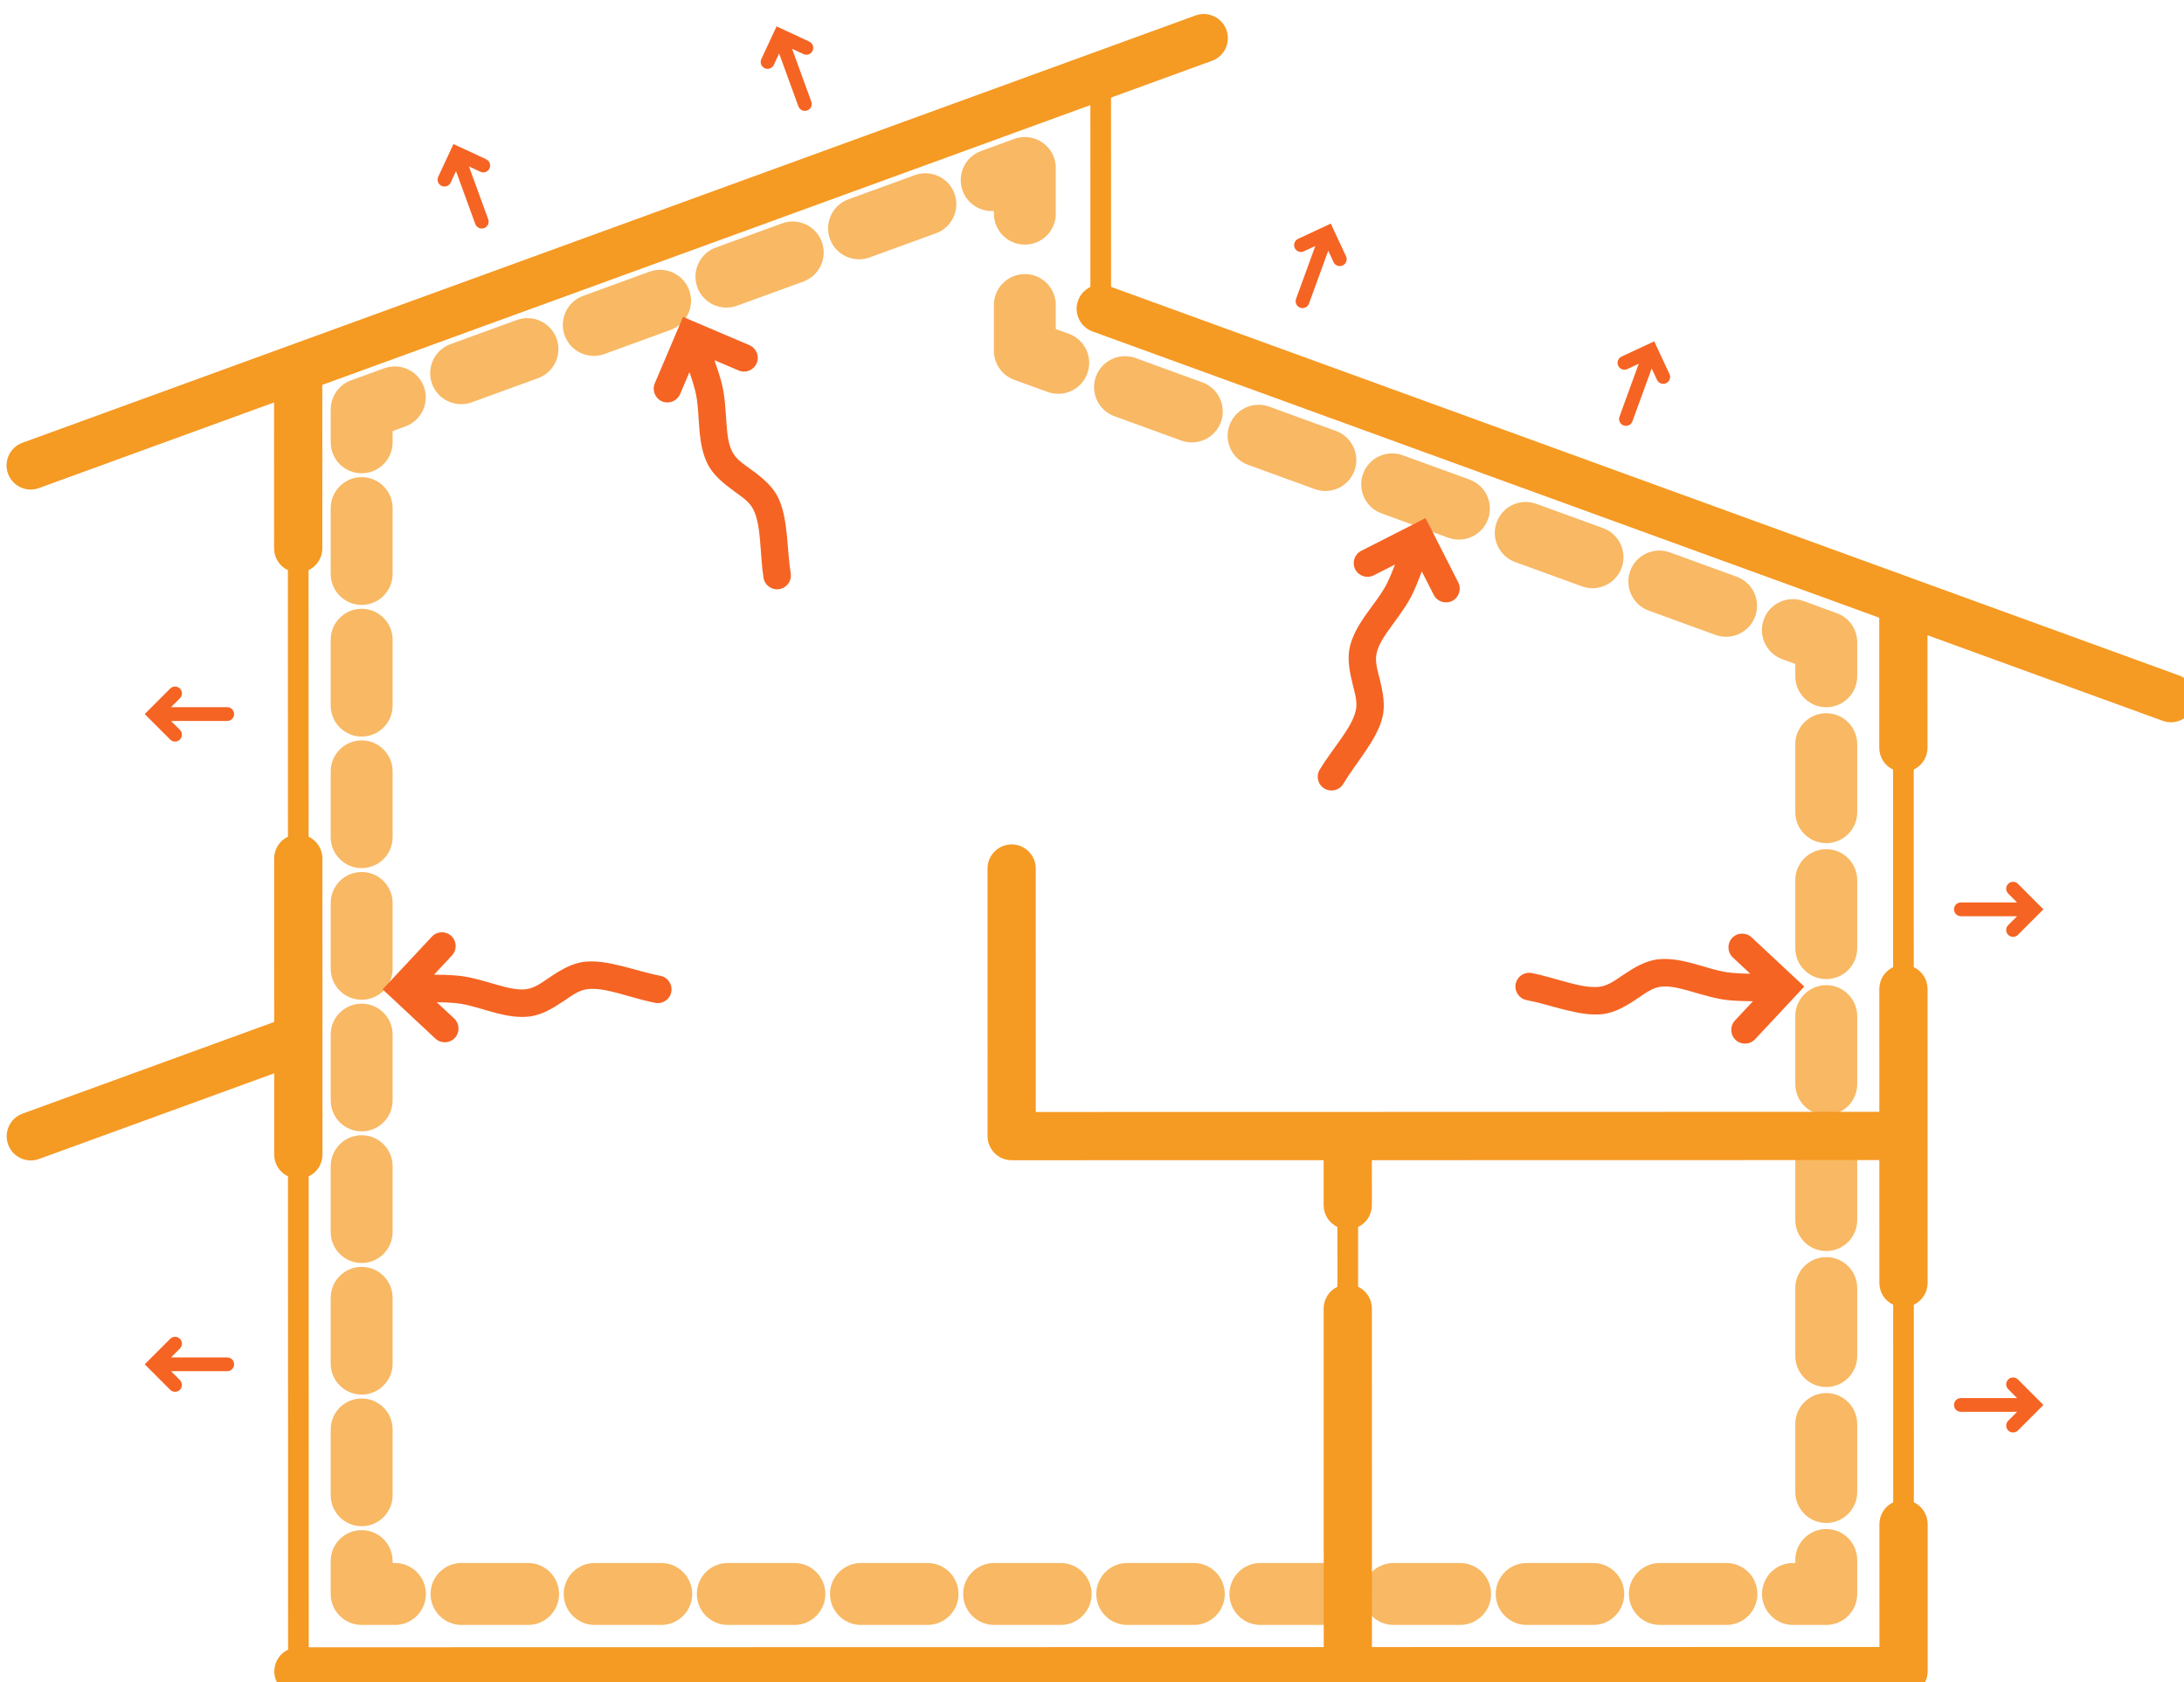 <svg xmlns="http://www.w3.org/2000/svg" xmlns:xlink="http://www.w3.org/1999/xlink" xmlns:serif="http://www.serif.com/" width="100%" height="100%" viewBox="0 0 200 154" xml:space="preserve" style="fill-rule:evenodd;clip-rule:evenodd;stroke-linejoin:round;stroke-miterlimit:2;"> <g transform="matrix(1,0,0,1,-492.658,-2693.5)"> <g transform="matrix(1,0,0,1,-7.592,20.633)"> <g transform="matrix(0.63,0,0,0.63,299.954,1438.58)"> <g transform="matrix(1,0,0,1,0,-725.002)"> <path d="M462.4,2714.85C460.446,2714.99 458.554,2713.83 457.851,2711.9C457.002,2709.56 458.207,2706.98 460.541,2706.13L465.361,2704.37C466.741,2703.87 468.278,2704.07 469.481,2704.92C470.684,2705.76 471.4,2707.13 471.4,2708.6L471.4,2715.24C471.4,2717.72 469.384,2719.74 466.9,2719.74C464.416,2719.74 462.4,2717.72 462.4,2715.24L462.4,2714.85ZM473.292,2732.69C475.626,2733.54 476.832,2736.13 475.983,2738.46C475.134,2740.8 472.55,2742 470.216,2741.15L465.362,2739.39C463.584,2738.74 462.4,2737.05 462.4,2735.16L462.4,2728.52C462.4,2726.03 464.416,2724.02 466.9,2724.02C469.384,2724.02 471.4,2726.03 471.4,2728.52L471.4,2732.01L473.292,2732.69ZM450.901,2709.64C453.235,2708.79 455.819,2709.99 456.669,2712.33C457.518,2714.66 456.313,2717.24 453.979,2718.09L444.339,2721.6C442.005,2722.45 439.421,2721.25 438.571,2718.91C437.722,2716.58 438.927,2713.99 441.261,2713.15L450.901,2709.64ZM431.621,2716.65C433.955,2715.8 436.539,2717.01 437.389,2719.34C438.238,2721.68 437.033,2724.26 434.699,2725.11L425.059,2728.62C422.725,2729.47 420.141,2728.26 419.291,2725.93C418.442,2723.6 419.647,2721.01 421.981,2720.16L431.621,2716.65ZM412.341,2723.67C414.675,2722.82 417.259,2724.03 418.109,2726.36C418.958,2728.7 417.753,2731.28 415.419,2732.13L405.779,2735.64C403.445,2736.49 400.861,2735.28 400.011,2732.95C399.162,2730.61 400.367,2728.03 402.701,2727.18L412.341,2723.67ZM393.061,2730.69C395.395,2729.84 397.979,2731.05 398.829,2733.38C399.678,2735.71 398.473,2738.3 396.139,2739.15L386.499,2742.66C384.165,2743.5 381.581,2742.3 380.731,2739.97C379.882,2737.63 381.087,2735.05 383.421,2734.2L393.061,2730.69ZM373.781,2737.71C376.115,2736.86 378.699,2738.06 379.549,2740.4C380.398,2742.73 379.193,2745.31 376.859,2746.16L375,2746.84L375,2748.47C375,2750.95 372.984,2752.97 370.5,2752.97C368.016,2752.97 366,2750.95 366,2748.47L366,2743.69C366,2741.8 367.183,2740.11 368.961,2739.46L373.781,2737.71ZM366,2758.03C366,2755.55 368.016,2753.53 370.5,2753.53C372.984,2753.53 375,2755.55 375,2758.03L375,2767.6C375,2770.08 372.984,2772.1 370.5,2772.1C368.016,2772.1 366,2770.08 366,2767.6L366,2758.03ZM366,2777.16C366,2774.68 368.016,2772.66 370.5,2772.66C372.984,2772.66 375,2774.68 375,2777.16L375,2786.73C375,2789.21 372.984,2791.23 370.5,2791.23C368.016,2791.23 366,2789.21 366,2786.73L366,2777.16ZM366,2796.29C366,2793.81 368.016,2791.79 370.5,2791.79C372.984,2791.79 375,2793.81 375,2796.29L375,2805.85C375,2808.34 372.984,2810.35 370.5,2810.35C368.016,2810.35 366,2808.34 366,2805.85L366,2796.29ZM366,2815.42C366,2812.93 368.016,2810.92 370.5,2810.92C372.984,2810.92 375,2812.93 375,2815.42L375,2824.98C375,2827.47 372.984,2829.48 370.5,2829.48C368.016,2829.48 366,2827.47 366,2824.98L366,2815.42ZM366,2834.55C366,2832.06 368.016,2830.05 370.5,2830.05C372.984,2830.05 375,2832.06 375,2834.55L375,2844.11C375,2846.59 372.984,2848.61 370.5,2848.61C368.016,2848.61 366,2846.59 366,2844.11L366,2834.55ZM366,2853.67C366,2851.19 368.016,2849.17 370.5,2849.17C372.984,2849.17 375,2851.19 375,2853.67L375,2863.24C375,2865.72 372.984,2867.74 370.5,2867.74C368.016,2867.74 366,2865.72 366,2863.24L366,2853.67ZM366,2872.8C366,2870.32 368.016,2868.3 370.5,2868.3C372.984,2868.3 375,2870.32 375,2872.8L375,2882.36C375,2884.85 372.984,2886.86 370.5,2886.86C368.016,2886.86 366,2884.85 366,2882.36L366,2872.8ZM366,2891.93C366,2889.44 368.016,2887.43 370.5,2887.43C372.984,2887.43 375,2889.44 375,2891.93L375,2901.49C375,2903.98 372.984,2905.99 370.5,2905.99C368.016,2905.99 366,2903.98 366,2901.49L366,2891.93ZM366,2911.06C366,2908.57 368.016,2906.56 370.5,2906.56C372.984,2906.56 375,2908.57 375,2911.06L375,2911.34L375.338,2911.34C377.822,2911.34 379.838,2913.35 379.838,2915.84C379.838,2918.32 377.822,2920.34 375.338,2920.34L370.5,2920.34C368.015,2920.34 366,2918.32 366,2915.84L366,2911.06ZM385.015,2920.34C382.532,2920.34 380.515,2918.32 380.515,2915.84C380.515,2913.35 382.532,2911.34 385.015,2911.34L394.692,2911.34C397.176,2911.34 399.192,2913.35 399.192,2915.84C399.192,2918.32 397.176,2920.34 394.692,2920.34L385.015,2920.34ZM404.369,2920.34C401.885,2920.34 399.869,2918.32 399.869,2915.84C399.869,2913.35 401.885,2911.34 404.369,2911.34L414.046,2911.34C416.53,2911.34 418.546,2913.35 418.546,2915.84C418.546,2918.32 416.53,2920.34 414.046,2920.34L404.369,2920.34ZM423.723,2920.34C421.239,2920.34 419.223,2918.32 419.223,2915.84C419.223,2913.35 421.239,2911.34 423.723,2911.34L433.4,2911.34C435.883,2911.34 437.9,2913.35 437.9,2915.84C437.9,2918.32 435.883,2920.34 433.4,2920.34L423.723,2920.34ZM443.076,2920.34C440.593,2920.34 438.576,2918.32 438.576,2915.84C438.576,2913.35 440.593,2911.34 443.076,2911.34L452.753,2911.34C455.237,2911.34 457.253,2913.35 457.253,2915.84C457.253,2918.32 455.237,2920.34 452.753,2920.34L443.076,2920.34ZM462.43,2920.34C459.947,2920.34 457.93,2918.32 457.93,2915.84C457.93,2913.35 459.947,2911.34 462.43,2911.34L472.107,2911.34C474.591,2911.34 476.607,2913.35 476.607,2915.84C476.607,2918.32 474.591,2920.34 472.107,2920.34L462.43,2920.34ZM481.784,2920.34C479.301,2920.34 477.284,2918.32 477.284,2915.84C477.284,2913.35 479.301,2911.34 481.784,2911.34L491.461,2911.34C493.945,2911.34 495.961,2913.35 495.961,2915.84C495.961,2918.32 493.945,2920.34 491.461,2920.34L481.784,2920.34ZM501.137,2920.34C498.654,2920.34 496.637,2918.32 496.637,2915.84C496.637,2913.35 498.654,2911.34 501.137,2911.34L510.814,2911.34C513.298,2911.34 515.314,2913.35 515.314,2915.84C515.314,2918.32 513.298,2920.34 510.814,2920.34L501.137,2920.34ZM520.492,2920.34C518.008,2920.34 515.992,2918.32 515.992,2915.84C515.992,2913.35 518.008,2911.34 520.492,2911.34L530.168,2911.34C532.652,2911.34 534.668,2913.35 534.668,2915.84C534.668,2918.32 532.652,2920.34 530.168,2920.34L520.492,2920.34ZM539.845,2920.34C537.362,2920.34 535.345,2918.32 535.345,2915.84C535.345,2913.35 537.362,2911.34 539.845,2911.34L549.522,2911.34C552.006,2911.34 554.022,2913.35 554.022,2915.84C554.022,2918.32 552.006,2920.34 549.522,2920.34L539.845,2920.34ZM559.199,2920.34C556.715,2920.34 554.699,2918.32 554.699,2915.84C554.699,2913.35 556.715,2911.34 559.199,2911.34L568.876,2911.34C571.36,2911.34 573.376,2913.35 573.376,2915.84C573.376,2918.32 571.36,2920.34 568.876,2920.34L559.199,2920.34ZM578.553,2920.34C576.069,2920.34 574.053,2918.32 574.053,2915.84C574.053,2913.35 576.069,2911.34 578.553,2911.34L578.891,2911.34L578.891,2910.9C578.891,2908.41 580.907,2906.4 583.391,2906.4C585.875,2906.4 587.891,2908.41 587.891,2910.9L587.891,2915.84C587.891,2918.32 585.876,2920.34 583.391,2920.34L578.553,2920.34ZM587.891,2901.02C587.891,2903.5 585.875,2905.52 583.391,2905.52C580.907,2905.52 578.891,2903.5 578.891,2901.02L578.891,2891.14C578.891,2888.66 580.907,2886.64 583.391,2886.64C585.875,2886.64 587.891,2888.66 587.891,2891.14L587.891,2901.02ZM587.891,2881.26C587.891,2883.74 585.875,2885.76 583.391,2885.76C580.907,2885.76 578.891,2883.74 578.891,2881.26L578.891,2871.38C578.891,2868.9 580.907,2866.88 583.391,2866.88C585.875,2866.88 587.891,2868.9 587.891,2871.38L587.891,2881.26ZM587.891,2861.5C587.891,2863.98 585.875,2866 583.391,2866C580.907,2866 578.891,2863.98 578.891,2861.5L578.891,2851.62C578.891,2849.14 580.907,2847.12 583.391,2847.12C585.875,2847.12 587.891,2849.14 587.891,2851.62L587.891,2861.5ZM587.891,2841.74C587.891,2844.22 585.875,2846.24 583.391,2846.24C580.907,2846.24 578.891,2844.22 578.891,2841.74L578.891,2831.86C578.891,2829.38 580.907,2827.36 583.391,2827.36C585.875,2827.36 587.891,2829.38 587.891,2831.86L587.891,2841.74ZM587.891,2821.98C587.891,2824.47 585.875,2826.48 583.391,2826.48C580.907,2826.48 578.891,2824.47 578.891,2821.98L578.891,2812.1C578.891,2809.62 580.907,2807.6 583.391,2807.6C585.875,2807.6 587.891,2809.62 587.891,2812.1L587.891,2821.98ZM587.891,2802.22C587.891,2804.71 585.875,2806.72 583.391,2806.72C580.907,2806.72 578.891,2804.71 578.891,2802.22L578.891,2792.34C578.891,2789.86 580.907,2787.84 583.391,2787.84C585.875,2787.84 587.891,2789.86 587.891,2792.34L587.891,2802.22ZM587.891,2782.47C587.891,2784.95 585.875,2786.97 583.391,2786.97C580.907,2786.97 578.891,2784.95 578.891,2782.47L578.891,2780.68L576.999,2779.99C574.665,2779.14 573.459,2776.56 574.308,2774.22C575.157,2771.89 577.741,2770.68 580.075,2771.53L584.929,2773.3C586.707,2773.94 587.891,2775.63 587.891,2777.53L587.891,2782.47ZM570.368,2768C572.702,2768.85 573.908,2771.43 573.059,2773.77C572.21,2776.1 569.626,2777.31 567.292,2776.46L557.584,2772.93C555.25,2772.08 554.044,2769.49 554.893,2767.16C555.742,2764.83 558.326,2763.62 560.66,2764.47L570.368,2768ZM550.953,2760.94C553.287,2761.79 554.492,2764.37 553.644,2766.71C552.795,2769.04 550.211,2770.25 547.877,2769.4L538.169,2765.87C535.835,2765.02 534.629,2762.43 535.478,2760.1C536.327,2757.76 538.911,2756.56 541.245,2757.41L550.953,2760.94ZM531.537,2753.88C533.871,2754.73 535.077,2757.31 534.228,2759.64C533.379,2761.98 530.795,2763.18 528.461,2762.34L518.754,2758.8C516.42,2757.96 515.214,2755.37 516.063,2753.04C516.912,2750.7 519.496,2749.5 521.83,2750.35L531.537,2753.88ZM512.122,2746.82C514.456,2747.66 515.662,2750.25 514.813,2752.58C513.964,2754.92 511.38,2756.12 509.046,2755.27L499.339,2751.74C497.004,2750.89 495.799,2748.31 496.648,2745.98C497.497,2743.64 500.081,2742.44 502.415,2743.28L512.122,2746.82ZM492.707,2739.76C495.041,2740.6 496.247,2743.19 495.398,2745.52C494.549,2747.86 491.965,2749.06 489.631,2748.21L479.923,2744.68C477.589,2743.83 476.384,2741.25 477.232,2738.91C478.081,2736.58 480.665,2735.38 483,2736.22L492.707,2739.76Z" style="fill:rgb(245,154,35);fill-opacity:0.7;"></path> </g> <g transform="matrix(0.335,-0.122,0.122,0.335,-120.392,1280.88)"> <path d="M553.031,2400.78L451,2400.78C445.574,2400.78 441.169,2396.38 441.169,2390.95C441.169,2385.53 445.574,2381.12 451,2381.12L566.889,2381.12C567.013,2381.12 567.138,2381.12 567.263,2381.12L960,2381.12C965.426,2381.12 969.831,2385.53 969.831,2390.95C969.831,2396.38 965.426,2400.78 960,2400.78L916.191,2400.78L889.799,2473.29L1155.71,2696.41C1155.8,2696.49 1155.9,2696.57 1155.99,2696.66L1244.77,2771.15C1248.93,2774.64 1249.47,2780.84 1245.98,2785C1242.49,2789.15 1236.29,2789.7 1232.13,2786.21L1153.97,2720.62L1138.28,2763.73C1136.94,2767.42 1133.62,2769.81 1129.96,2770.16L1102.41,2845.85C1105,2848.47 1106,2852.43 1104.66,2856.12L1063.67,2968.72C1062.33,2972.4 1059.01,2974.8 1055.35,2975.15L1027.81,3050.83C1030.39,3053.45 1031.39,3057.42 1030.05,3061.1L1009.55,3117.41C1007.7,3122.5 1002.05,3125.14 996.953,3123.28L381.991,2899.45C376.893,2897.6 374.26,2891.95 376.116,2886.85C377.456,2883.17 380.773,2880.78 384.433,2880.43L450.408,2699.16C447.828,2696.54 446.827,2692.58 448.167,2688.89L459.501,2657.76L357.469,2657.76C352.044,2657.76 347.638,2653.35 347.638,2647.92C347.638,2642.5 352.044,2638.09 357.469,2638.09L466.657,2638.09L489.453,2575.46C490.793,2571.78 494.11,2569.38 497.77,2569.04L534.924,2466.96C532.344,2464.34 531.343,2460.37 532.683,2456.69L553.031,2400.78ZM881.865,2470.45L907.224,2400.78L573.955,2400.78L551.16,2463.41C549.82,2467.09 546.502,2469.49 542.842,2469.84L505.688,2571.92C508.268,2574.54 509.269,2578.51 507.929,2582.19L482.845,2651.11C482.803,2651.22 482.76,2651.34 482.716,2651.46L466.644,2695.62C465.303,2699.3 461.986,2701.7 458.326,2702.04L392.675,2882.42L781.536,3023.95L828.734,2894.28C830.074,2890.59 833.391,2888.2 837.052,2887.85L845.385,2864.95C842.805,2862.33 841.804,2858.37 843.145,2854.68L849.42,2837.44L729.908,2793.94C724.806,2792.09 722.176,2786.44 724.033,2781.34L761.337,2678.85C763.193,2673.75 768.839,2671.12 773.938,2672.97C779.037,2674.83 781.669,2680.47 779.814,2685.57L745.871,2778.83L1069.05,2896.45L1086.18,2849.39C1087.52,2845.71 1090.84,2843.31 1094.5,2842.96L1122.04,2767.28C1119.46,2764.66 1118.46,2760.69 1119.8,2757.01L1137.94,2707.18L876.467,2487.77C872.311,2484.28 871.768,2478.08 875.256,2473.92C876.984,2471.86 879.381,2470.69 881.865,2470.45ZM1047.43,2972.27C1044.86,2969.65 1043.85,2965.68 1045.19,2962L1062.32,2914.93L867.896,2844.17L861.621,2861.41C860.281,2865.09 856.964,2867.49 853.303,2867.83L844.97,2890.73C847.55,2893.35 848.551,2897.32 847.21,2901L800.012,3030.68L994.44,3101.44L1011.57,3054.38C1012.91,3050.7 1016.23,3048.3 1019.89,3047.95L1047.43,2972.27Z" style="fill:rgb(245,154,35);"></path> </g> <g transform="matrix(1.064,-0.387,0.387,1.064,-952.403,619.482)"> <path d="M720.362,1570.33C720.349,1571.46 720.311,1572.54 720.232,1573.38C720.078,1575.02 719.547,1576.7 719.081,1578.34C718.71,1579.65 718.36,1580.92 718.487,1582.1C718.606,1583.21 719.32,1584.14 719.966,1585.1C720.941,1586.55 721.847,1588.03 722.02,1589.7C722.327,1592.65 720.836,1596.17 720.207,1599.4C720.02,1600.36 719.091,1600.98 718.135,1600.79C717.178,1600.61 716.552,1599.68 716.739,1598.72C717.044,1597.16 717.573,1595.52 717.992,1593.93C718.344,1592.58 718.631,1591.27 718.506,1590.07C718.391,1588.96 717.68,1588.03 717.035,1587.07C716.061,1585.62 715.153,1584.15 714.974,1582.48C714.834,1581.17 715.053,1579.77 715.421,1578.34C715.866,1576.6 716.55,1574.8 716.714,1573.05C716.777,1572.38 716.811,1571.55 716.827,1570.67L714.733,1572.91C714.067,1573.62 712.948,1573.66 712.236,1573C711.524,1572.33 711.486,1571.21 712.151,1570.5L718.473,1563.73L725.24,1570.05C725.952,1570.72 725.99,1571.84 725.325,1572.55C724.659,1573.26 723.541,1573.3 722.828,1572.63L720.362,1570.33Z" style="fill:rgb(245,100,35);"></path> </g> <g transform="matrix(1.064,0.387,-0.387,1.064,365.852,92.623)"> <path d="M716.827,1570.67L714.733,1572.91C714.067,1573.62 712.948,1573.66 712.236,1573C711.524,1572.33 711.486,1571.21 712.151,1570.5L718.473,1563.73L725.24,1570.05C725.952,1570.72 725.99,1571.84 725.325,1572.55C724.659,1573.26 723.541,1573.3 722.828,1572.63L720.362,1570.33C720.349,1571.46 720.311,1572.54 720.232,1573.38C720.078,1575.02 719.547,1576.7 719.081,1578.34C718.71,1579.65 718.36,1580.92 718.487,1582.1C718.606,1583.21 719.32,1584.14 719.966,1585.1C720.941,1586.55 721.847,1588.03 722.02,1589.7C722.327,1592.65 720.836,1596.17 720.207,1599.4C720.02,1600.36 719.091,1600.98 718.135,1600.79C717.178,1600.61 716.552,1599.68 716.739,1598.72C717.044,1597.16 717.573,1595.52 717.992,1593.93C718.344,1592.58 718.631,1591.27 718.506,1590.07C718.391,1588.96 717.68,1588.03 717.035,1587.07C716.061,1585.62 715.153,1584.15 714.974,1582.48C714.834,1581.17 715.053,1579.77 715.421,1578.34C715.866,1576.6 716.55,1574.8 716.714,1573.05C716.777,1572.38 716.811,1571.55 716.827,1570.67Z" style="fill:rgb(245,100,35);"></path> </g> <g transform="matrix(6.93301e-17,-1.132,1.132,6.93301e-17,-1396.59,2916.28)"> <path d="M720.362,1570.33C720.349,1571.46 720.311,1572.54 720.232,1573.38C720.078,1575.02 719.547,1576.7 719.081,1578.34C718.71,1579.65 718.36,1580.92 718.487,1582.1C718.606,1583.21 719.32,1584.14 719.966,1585.1C720.941,1586.55 721.847,1588.03 722.02,1589.7C722.327,1592.65 720.836,1596.17 720.207,1599.4C720.02,1600.36 719.091,1600.98 718.135,1600.79C717.178,1600.61 716.552,1599.68 716.739,1598.72C717.044,1597.16 717.573,1595.52 717.992,1593.93C718.344,1592.58 718.631,1591.27 718.506,1590.07C718.391,1588.96 717.68,1588.03 717.035,1587.07C716.061,1585.62 715.153,1584.15 714.974,1582.48C714.834,1581.17 715.053,1579.77 715.421,1578.34C715.866,1576.6 716.55,1574.8 716.714,1573.05C716.777,1572.38 716.811,1571.55 716.827,1570.67L714.733,1572.91C714.067,1573.62 712.948,1573.66 712.236,1573C711.524,1572.33 711.486,1571.21 712.151,1570.5L718.473,1563.73L725.24,1570.05C725.952,1570.72 725.99,1571.84 725.325,1572.55C724.659,1573.26 723.541,1573.3 722.828,1572.63L720.362,1570.33Z" style="fill:rgb(245,100,35);"></path> </g> <g transform="matrix(6.93301e-17,1.132,-1.132,6.93301e-17,2350.34,1289.25)"> <path d="M716.827,1570.67L714.733,1572.91C714.067,1573.62 712.948,1573.66 712.236,1573C711.524,1572.33 711.486,1571.21 712.151,1570.5L718.473,1563.73L725.24,1570.05C725.952,1570.72 725.99,1571.84 725.325,1572.55C724.659,1573.26 723.541,1573.3 722.828,1572.63L720.362,1570.33C720.349,1571.46 720.311,1572.54 720.232,1573.38C720.078,1575.02 719.547,1576.7 719.081,1578.34C718.71,1579.65 718.36,1580.92 718.487,1582.1C718.606,1583.21 719.32,1584.14 719.966,1585.1C720.941,1586.55 721.847,1588.03 722.02,1589.7C722.327,1592.65 720.836,1596.17 720.207,1599.4C720.02,1600.36 719.091,1600.98 718.135,1600.79C717.178,1600.61 716.552,1599.68 716.739,1598.72C717.044,1597.16 717.573,1595.52 717.992,1593.93C718.344,1592.58 718.631,1591.27 718.506,1590.07C718.391,1588.96 717.68,1588.03 717.035,1587.07C716.061,1585.62 715.153,1584.15 714.974,1582.48C714.834,1581.17 715.053,1579.77 715.421,1578.34C715.866,1576.6 716.55,1574.8 716.714,1573.05C716.777,1572.38 716.811,1571.55 716.827,1570.67Z" style="fill:rgb(245,100,35);"></path> </g> <g transform="matrix(6.12323e-17,-1,0.537,3.28832e-17,-571.981,2779.46)"> <path d="M622.999,1703.48L622.999,1718.7C622.999,1719.73 622.551,1720.56 621.999,1720.56C621.447,1720.56 620.999,1719.73 620.999,1718.7L620.999,1703.48L619.706,1705.89C619.316,1706.62 618.682,1706.62 618.292,1705.89C617.901,1705.16 617.901,1703.98 618.292,1703.26L621.999,1696.36L625.706,1703.26C626.096,1703.98 626.096,1705.16 625.706,1705.89C625.316,1706.62 624.682,1706.62 624.292,1705.89L622.999,1703.48Z" style="fill:rgb(245,100,35);"></path> </g> <g transform="matrix(6.12323e-17,-1,0.537,3.28832e-17,-571.981,2684.96)"> <path d="M622.999,1703.48L622.999,1718.7C622.999,1719.73 622.551,1720.56 621.999,1720.56C621.447,1720.56 620.999,1719.73 620.999,1718.7L620.999,1703.48L619.706,1705.89C619.316,1706.62 618.682,1706.62 618.292,1705.89C617.901,1705.16 617.901,1703.98 618.292,1703.26L621.999,1696.36L625.706,1703.26C626.096,1703.98 626.096,1705.16 625.706,1705.89C625.316,1706.62 624.682,1706.62 624.292,1705.89L622.999,1703.48Z" style="fill:rgb(245,100,35);"></path> </g> <g transform="matrix(0.94,-0.342,0.184,0.505,-512.964,1336.18)"> <path d="M622.999,1703.48L622.999,1718.7C622.999,1719.73 622.551,1720.56 621.999,1720.56C621.447,1720.56 620.999,1719.73 620.999,1718.7L620.999,1703.48L619.706,1705.89C619.316,1706.62 618.682,1706.62 618.292,1705.89C617.901,1705.16 617.901,1703.98 618.292,1703.26L621.999,1696.36L625.706,1703.26C626.096,1703.98 626.096,1705.16 625.706,1705.89C625.316,1706.62 624.682,1706.62 624.292,1705.89L622.999,1703.48Z" style="fill:rgb(245,100,35);"></path> </g> <g transform="matrix(0.94,-0.342,0.184,0.505,-465.997,1319.08)"> <path d="M622.999,1703.48L622.999,1718.7C622.999,1719.73 622.551,1720.56 621.999,1720.56C621.447,1720.56 620.999,1719.73 620.999,1718.7L620.999,1703.48L619.706,1705.89C619.316,1706.62 618.682,1706.62 618.292,1705.89C617.901,1705.16 617.901,1703.98 618.292,1703.26L621.999,1696.36L625.706,1703.26C626.096,1703.98 626.096,1705.16 625.706,1705.89C625.316,1706.62 624.682,1706.62 624.292,1705.89L622.999,1703.48Z" style="fill:rgb(245,100,35);"></path> </g> <g transform="matrix(0.94,0.342,-0.184,0.505,238.822,922.296)"> <path d="M622.999,1703.48L622.999,1718.7C622.999,1719.73 622.551,1720.56 621.999,1720.56C621.447,1720.56 620.999,1719.73 620.999,1718.7L620.999,1703.48L619.706,1705.89C619.316,1706.62 618.682,1706.62 618.292,1705.89C617.901,1705.16 617.901,1703.98 618.292,1703.26L621.999,1696.36L625.706,1703.26C626.096,1703.98 626.096,1705.16 625.706,1705.89C625.316,1706.62 624.682,1706.62 624.292,1705.89L622.999,1703.48Z" style="fill:rgb(245,100,35);"></path> </g> <g transform="matrix(0.94,0.342,-0.184,0.505,285.836,939.408)"> <path d="M622.999,1703.48L622.999,1718.7C622.999,1719.73 622.551,1720.56 621.999,1720.56C621.447,1720.56 620.999,1719.73 620.999,1718.7L620.999,1703.48L619.706,1705.89C619.316,1706.62 618.682,1706.62 618.292,1705.89C617.901,1705.16 617.901,1703.98 618.292,1703.26L621.999,1696.36L625.706,1703.26C626.096,1703.98 626.096,1705.16 625.706,1705.89C625.316,1706.62 624.682,1706.62 624.292,1705.89L622.999,1703.48Z" style="fill:rgb(245,100,35);"></path> </g> <g transform="matrix(-4.16334e-17,1,-0.537,-2.08167e-17,1525.9,1469.34)"> <path d="M620.999,1703.48L619.706,1705.89C619.316,1706.62 618.682,1706.62 618.292,1705.89C617.901,1705.16 617.901,1703.98 618.292,1703.26L621.999,1696.36L625.706,1703.26C626.096,1703.98 626.096,1705.16 625.706,1705.89C625.316,1706.62 624.682,1706.62 624.292,1705.89L622.999,1703.48L622.999,1718.7C622.999,1719.73 622.551,1720.56 621.999,1720.56C621.447,1720.56 620.999,1719.73 620.999,1718.7L620.999,1703.48Z" style="fill:rgb(245,100,35);"></path> </g> <g transform="matrix(-4.16334e-17,1,-0.537,-2.08167e-17,1525.9,1541.37)"> <path d="M620.999,1703.48L619.706,1705.89C619.316,1706.62 618.682,1706.62 618.292,1705.89C617.901,1705.16 617.901,1703.98 618.292,1703.26L621.999,1696.36L625.706,1703.26C626.096,1703.98 626.096,1705.16 625.706,1705.89C625.316,1706.62 624.682,1706.62 624.292,1705.89L622.999,1703.48L622.999,1718.7C622.999,1719.73 622.551,1720.56 621.999,1720.56C621.447,1720.56 620.999,1719.73 620.999,1718.7L620.999,1703.48Z" style="fill:rgb(245,100,35);"></path> </g> </g> </g> </g></svg>